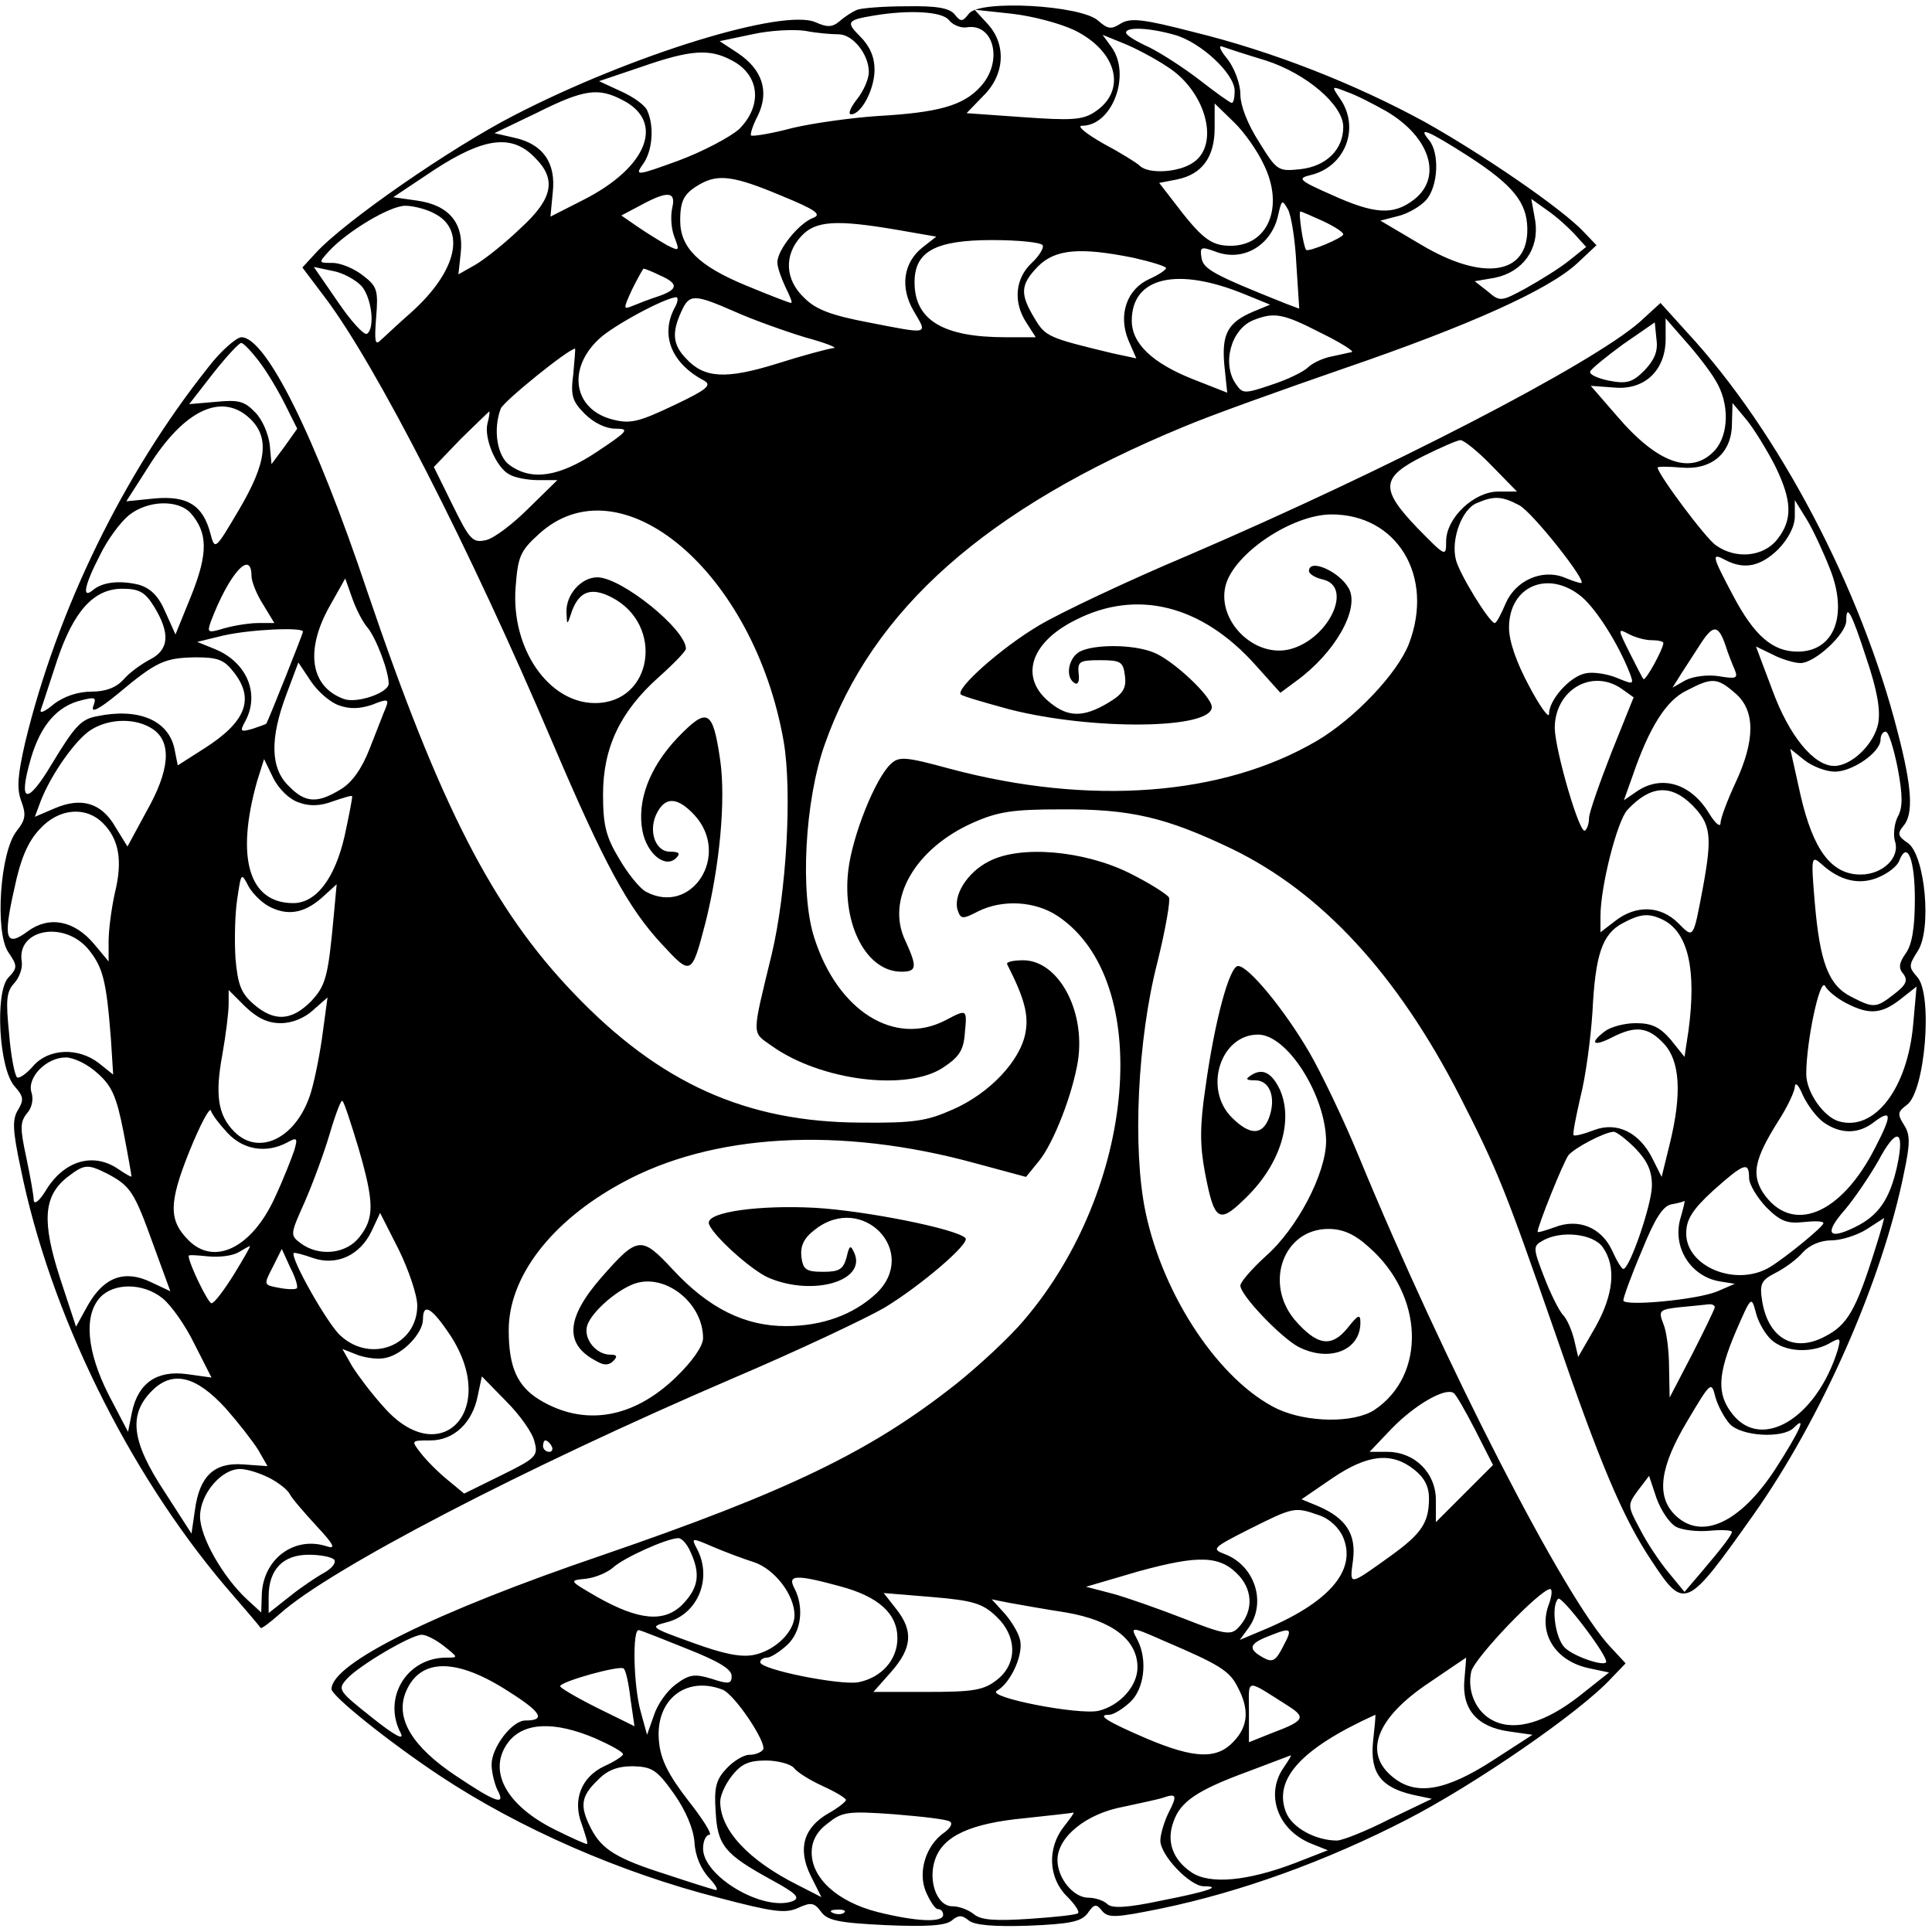 <?xml version="1.0" standalone="no"?>
<!DOCTYPE svg PUBLIC "-//W3C//DTD SVG 20010904//EN"
 "http://www.w3.org/TR/2001/REC-SVG-20010904/DTD/svg10.dtd">
<svg version="1.0" xmlns="http://www.w3.org/2000/svg"
 width="338pt" height="338pt" viewBox="0 0 338 338"
 preserveAspectRatio="xMidYMid meet">
<g transform="translate(0,338) scale(0.1,-0.1)"
fill="#000000" stroke="none">
<path d="M1500 3363 c-8 -3 -22 -12 -31 -20 -13 -11 -22 -11 -42 -2 -56 25
-321 -56 -528 -163 -109 -56 -296 -185 -347 -241 l-23 -25 40 -53 c89 -118
253 -438 398 -779 90 -211 132 -289 192 -353 50 -54 51 -54 75 38 25 99 36
215 26 285 -13 89 -22 94 -75 39 -49 -52 -71 -110 -61 -163 8 -40 40 -66 59
-47 8 8 5 11 -11 11 -26 0 -39 38 -22 69 15 28 36 26 65 -5 64 -70 -5 -177
-85 -134 -11 6 -32 32 -47 58 -23 38 -28 59 -28 112 0 82 30 145 97 205 27 24
48 46 48 50 0 34 -113 125 -155 125 -28 0 -55 -30 -54 -61 1 -24 1 -24 10 3
13 34 34 41 69 23 93 -48 72 -185 -29 -185 -81 0 -147 95 -139 202 4 54 8 64
40 93 143 132 377 -65 429 -362 15 -88 5 -264 -21 -373 -35 -144 -35 -135 -1
-159 86 -62 239 -81 302 -38 27 18 35 30 37 60 4 42 4 42 -34 22 -89 -46 -188
16 -229 143 -26 78 -17 242 18 340 83 236 283 413 627 555 47 20 173 65 280
102 219 75 360 138 410 185 l33 31 -22 23 c-37 40 -177 136 -279 193 -121 66
-265 123 -404 157 -89 23 -110 25 -127 15 -17 -11 -23 -10 -40 5 -30 27 -208
37 -226 12 -11 -14 -14 -15 -25 -1 -9 11 -32 15 -84 14 -39 0 -78 -3 -86 -6z
m160 -18 c7 -9 21 -14 30 -13 49 9 66 -60 25 -104 -30 -33 -74 -45 -180 -51
-44 -3 -111 -12 -149 -21 -37 -10 -70 -15 -72 -13 -2 2 3 18 12 35 20 42 8 80
-35 109 l-32 21 57 12 c31 7 73 9 93 6 20 -4 46 -6 58 -6 25 0 53 -35 53 -66
0 -12 -9 -33 -21 -48 -11 -14 -16 -26 -10 -26 18 0 41 44 41 78 0 22 -8 41
-25 58 -26 26 -23 29 25 37 61 10 118 7 130 -8z m220 -18 c75 -37 92 -106 35
-143 -21 -14 -41 -15 -125 -9 l-99 7 29 30 c38 37 41 90 8 126 l-23 25 65 -7
c36 -4 85 -17 110 -29z m175 -8 c46 -13 105 -68 105 -98 0 -12 -2 -21 -5 -21
-3 0 -28 18 -55 39 -27 21 -67 47 -89 58 -22 10 -41 21 -41 26 0 10 39 9 85
-4z m-14 -55 c68 -42 94 -136 47 -168 -25 -18 -79 -21 -94 -6 -5 5 -34 23 -64
39 -30 17 -47 31 -37 31 53 0 86 89 52 137 l-16 22 37 -15 c20 -8 54 -26 75
-40z m174 10 c71 -23 135 -78 135 -116 0 -40 -30 -69 -75 -74 -39 -4 -41 -3
-72 47 -20 31 -33 64 -33 84 0 18 -10 45 -22 61 -15 18 -17 26 -8 22 8 -3 42
-14 75 -24z m-936 1 c50 -25 56 -79 14 -121 -16 -14 -63 -39 -106 -55 -74 -27
-77 -27 -62 -6 16 22 20 64 8 92 -3 10 -24 25 -46 35 l-39 18 74 25 c86 30
119 32 157 12z m1147 -90 c76 -45 98 -115 48 -154 -36 -28 -69 -26 -144 8 -59
26 -61 29 -36 35 60 15 86 83 50 134 -15 22 -15 22 13 11 15 -5 46 -21 69 -34z
m-1337 20 c75 -38 44 -118 -69 -175 l-57 -29 4 42 c6 52 -17 85 -67 96 l-35 8
75 36 c82 41 107 44 149 22z m1122 -113 c36 -73 8 -142 -58 -142 -35 0 -51 13
-101 79 l-24 31 31 6 c44 9 66 39 66 90 l0 43 33 -32 c18 -17 42 -51 53 -75z
m359 14 c77 -50 101 -80 102 -125 2 -82 -77 -94 -186 -29 l-71 42 31 8 c17 4
39 17 49 28 21 24 24 82 5 105 -21 25 -2 17 70 -29z m-1635 -1 c39 -38 33 -72
-24 -124 -27 -26 -62 -54 -79 -64 l-30 -17 4 37 c6 52 -20 84 -76 92 l-42 6
72 48 c86 56 135 63 175 22z m431 -67 c61 -25 72 -33 57 -39 -25 -9 -63 -56
-63 -78 0 -9 7 -28 14 -43 8 -16 13 -28 10 -28 -3 0 -39 14 -80 31 -82 34
-114 66 -114 113 0 36 7 48 35 64 32 18 60 14 141 -20z m-190 -22 c-3 -14 -2
-36 4 -51 9 -24 9 -25 -13 -14 -12 7 -35 21 -51 32 l-29 20 34 18 c48 26 62
24 55 -5z m1092 -99 l5 -77 -24 9 c-125 50 -144 60 -147 80 -3 19 -1 20 24 11
48 -19 98 10 110 63 6 27 7 29 17 11 6 -10 13 -54 15 -97z m487 53 l20 -22
-30 -24 c-16 -13 -50 -34 -75 -48 -44 -24 -46 -24 -67 -6 l-23 18 35 6 c49 10
78 50 71 99 l-7 39 28 -20 c16 -11 37 -30 48 -42z m-1996 37 c57 -28 41 -101
-39 -173 -24 -21 -48 -44 -55 -50 -9 -9 -10 1 -7 40 4 48 2 55 -23 74 -15 12
-39 22 -53 22 -25 0 -25 0 -7 20 32 35 107 80 134 80 14 0 37 -6 50 -13z
m1556 -14 c19 -9 35 -19 35 -23 0 -6 -62 -32 -65 -27 -5 6 -14 67 -10 67 2 0
20 -8 40 -17z m-746 -15 l69 -12 -23 -18 c-35 -27 -41 -71 -16 -113 24 -41 28
-40 -80 -19 -63 12 -91 22 -111 42 -35 32 -37 76 -6 109 25 27 61 29 167 11z
m255 -27 c3 -4 -6 -19 -19 -31 -29 -27 -33 -69 -9 -105 l16 -25 -53 0 c-109 0
-159 30 -159 96 0 54 36 74 136 74 45 0 85 -4 88 -9z m159 -22 c31 -7 57 -15
57 -18 0 -3 -13 -12 -29 -19 -40 -18 -55 -63 -37 -107 l14 -32 -42 9 c-112 27
-117 29 -136 61 -26 43 -25 59 6 91 30 30 73 34 167 15z m-1350 -50 c18 -22
23 -74 9 -83 -5 -3 -28 22 -51 56 l-42 61 33 -7 c18 -3 41 -16 51 -27z m522
19 c32 -14 32 -24 -2 -36 -16 -5 -36 -13 -46 -17 -17 -7 -17 -6 -1 29 10 20
19 36 20 36 2 0 15 -5 29 -12z m1023 -33 l44 -18 -29 -12 c-45 -19 -56 -39
-51 -94 l5 -48 -61 24 c-70 28 -106 62 -106 102 0 76 79 95 198 46z m-998 -24
c-25 -48 -5 -97 52 -127 14 -8 4 -16 -53 -43 -61 -29 -76 -33 -107 -25 -68 17
-81 88 -24 141 24 23 115 72 135 73 4 0 3 -9 -3 -19z m105 -6 c31 -14 87 -34
123 -45 37 -10 59 -19 50 -19 -9 -1 -54 -13 -98 -27 -90 -28 -128 -26 -160 9
-23 24 -25 45 -8 82 14 31 22 31 93 0z m1025 -37 c35 -17 60 -33 55 -34 -6 -1
-22 -5 -37 -8 -15 -3 -33 -12 -40 -19 -7 -7 -35 -21 -63 -30 -47 -16 -51 -16
-62 0 -26 35 -10 97 30 113 36 14 51 12 117 -22z m-1307 -72 c-5 -38 -2 -48
20 -70 16 -16 37 -26 54 -26 25 0 22 -4 -32 -40 -66 -44 -114 -52 -153 -24
-22 15 -30 62 -16 99 5 13 119 105 130 105 1 0 -1 -20 -3 -44z m-150 -86 c-7
-26 15 -78 38 -90 10 -6 33 -10 51 -10 l33 0 -50 -49 c-28 -28 -61 -53 -75
-56 -23 -5 -28 0 -58 61 l-33 67 47 49 c27 26 49 48 50 48 1 0 0 -9 -3 -20z"/>
<path d="M2869 2817 c-84 -74 -440 -258 -789 -408 -107 -45 -225 -101 -262
-123 -66 -39 -147 -111 -137 -121 3 -3 41 -14 85 -26 145 -37 354 -35 354 4 0
19 -70 84 -103 96 -36 14 -103 14 -128 1 -20 -11 -26 -45 -9 -55 6 -4 9 4 7
17 -2 21 2 23 38 23 36 0 40 -3 43 -27 3 -22 -3 -32 -30 -48 -42 -25 -69 -25
-100 0 -55 43 -37 105 43 145 107 55 221 27 315 -78 l44 -49 27 20 c68 49 112
126 93 162 -16 30 -70 54 -70 31 0 -5 11 -12 25 -15 53 -13 9 -105 -59 -122
-62 -15 -127 50 -112 111 14 56 115 124 184 125 116 1 182 -108 137 -226 -20
-52 -95 -131 -161 -170 -165 -97 -398 -114 -642 -49 -77 21 -89 22 -103 9 -27
-24 -68 -126 -75 -187 -11 -95 32 -177 93 -177 27 0 28 8 7 54 -35 72 17 162
119 207 43 19 69 23 152 23 123 1 185 -14 300 -69 157 -76 289 -219 398 -431
68 -133 81 -167 167 -414 79 -230 119 -325 169 -400 58 -88 61 -86 178 79 119
168 226 410 264 599 11 52 11 67 0 84 -12 19 -11 23 5 35 32 23 46 194 18 224
-15 17 -15 20 1 45 25 38 13 167 -17 189 -18 12 -19 17 -8 30 18 21 15 68 -10
164 -64 251 -208 526 -368 699 l-47 52 -36 -33z m8 -85 c-21 -21 -31 -24 -62
-18 -20 4 -35 11 -33 16 2 5 28 26 58 48 l55 38 3 -30 c3 -21 -4 -36 -21 -54z
m124 -17 c25 -40 24 -95 -1 -123 -41 -44 -100 -23 -171 60 l-46 53 41 -3 c53
-5 90 30 90 85 l0 36 34 -39 c19 -21 43 -52 53 -69z m104 -149 c30 -61 32 -95
4 -130 -24 -30 -72 -35 -107 -10 -18 12 -102 125 -102 136 0 2 18 2 41 0 53
-5 89 25 89 77 l1 36 25 -30 c13 -16 35 -52 49 -79z m-495 -1 l44 -45 -33 0
c-42 0 -91 -46 -91 -87 0 -28 -1 -27 -51 24 -65 68 -63 88 11 125 30 15 60 28
65 28 6 0 31 -20 55 -45z m48 -69 c23 -12 121 -136 108 -136 -3 0 -16 4 -30
10 -39 15 -85 -6 -102 -46 -8 -19 -16 -34 -19 -34 -9 0 -62 86 -68 111 -9 36
11 89 37 99 30 13 44 12 74 -4z m543 -110 c33 -82 8 -146 -56 -146 -44 0 -76
28 -113 98 -37 70 -39 76 -13 62 33 -17 61 -11 92 19 18 19 29 40 29 58 l0 28
21 -34 c11 -18 29 -57 40 -85z m-434 -50 c26 -22 64 -82 84 -133 8 -21 7 -21
-22 -9 -17 7 -42 11 -55 8 -27 -5 -64 -46 -64 -71 0 -9 -16 13 -35 49 -22 41
-35 78 -35 102 0 73 69 102 127 54z m498 -107 c19 -56 25 -90 21 -114 -7 -37
-47 -75 -77 -75 -36 0 -79 53 -108 132 l-29 77 29 -14 c15 -8 38 -15 49 -15
25 0 80 51 80 74 0 31 9 15 35 -65z m-376 31 c12 0 21 -2 21 -5 0 -10 -31 -67
-35 -63 -1 1 -12 22 -24 46 -21 42 -21 43 -2 33 11 -6 29 -11 40 -11z m129 -7
c5 -16 13 -36 17 -45 6 -15 2 -16 -28 -11 -19 3 -44 0 -58 -7 l-23 -13 17 27
c9 14 24 37 33 51 21 32 30 32 42 -2z m-181 -78 l21 -15 -39 -97 c-21 -54 -39
-105 -39 -114 0 -9 -3 -19 -7 -22 -9 -9 -52 139 -53 179 0 67 65 105 117 69z
m199 -8 c35 -30 35 -82 0 -157 -14 -30 -26 -62 -26 -70 0 -8 -9 -1 -20 17 -32
53 -84 68 -127 38 l-22 -15 15 42 c29 85 59 133 95 150 44 23 53 23 85 -5z
m284 -131 c9 -48 9 -69 0 -85 -6 -12 -8 -31 -5 -42 10 -29 -21 -59 -60 -59
-51 0 -83 43 -105 139 l-18 81 25 -20 c14 -11 38 -20 53 -20 31 0 80 34 80 56
0 8 4 14 9 14 5 0 14 -29 21 -64z m-359 -65 c32 -33 35 -53 18 -145 -17 -90
-16 -88 -43 -61 -31 31 -74 32 -110 4 l-26 -20 0 28 c0 52 29 166 47 186 40
43 76 46 114 8z m389 -164 c0 -50 -5 -80 -16 -95 -12 -17 -13 -26 -4 -36 8
-11 5 -19 -16 -35 -32 -25 -36 -25 -75 -5 -40 20 -55 60 -64 164 -7 82 -6 84
12 68 32 -29 66 -37 99 -23 17 7 34 20 37 30 14 35 27 1 27 -68z m-439 -37
c43 -23 57 -88 43 -193 l-7 -46 -24 30 c-19 22 -33 29 -61 29 -21 0 -45 -7
-54 -14 -28 -21 -21 -28 12 -11 41 21 63 19 91 -11 28 -30 32 -87 10 -176
l-14 -57 -16 32 c-23 46 -62 65 -102 50 -18 -7 -34 -11 -36 -9 -2 2 4 32 12
67 9 35 18 102 21 149 5 100 17 136 53 155 32 17 46 18 72 5z m319 -145 c40
-21 62 -19 95 7 l28 22 -6 -67 c-10 -111 -67 -186 -129 -169 -27 7 -58 51 -58
83 0 57 24 170 33 154 4 -8 21 -22 37 -30z m-39 -209 c29 -20 59 -20 85 -1 34
26 35 16 5 -42 -60 -119 -147 -154 -197 -79 -20 32 -14 59 26 123 17 26 30 54
30 62 1 9 7 2 14 -15 8 -17 24 -39 37 -48z m-330 -45 c21 -22 29 -39 29 -65 0
-33 -39 -146 -50 -146 -3 0 -12 15 -20 33 -19 40 -59 56 -100 40 -17 -6 -30
-10 -30 -8 0 10 45 122 54 134 11 13 62 40 79 41 5 0 22 -13 38 -29z m458 -31
c-13 -59 -33 -87 -74 -107 -47 -23 -54 -11 -17 31 16 19 42 57 58 85 32 60 47
56 33 -9z m-259 -21 c0 -11 14 -34 30 -51 25 -25 37 -29 65 -26 19 2 35 2 35
-2 0 -6 -66 -60 -94 -77 -59 -35 -146 1 -146 59 0 24 10 41 47 75 54 48 63 52
63 22z m-120 -70 c-15 -51 18 -103 70 -111 l25 -4 -30 -13 c-35 -15 -165 -27
-165 -16 0 5 14 44 32 86 23 57 37 79 52 82 12 2 22 5 23 6 1 0 -2 -13 -7 -30z
m340 -56 c-33 -105 -48 -131 -87 -151 -54 -29 -99 -4 -110 61 -5 31 -2 37 23
50 16 8 38 24 48 36 12 13 31 21 50 21 17 0 45 9 61 19 17 11 31 20 31 20 1 1
-6 -25 -16 -56z m-476 5 c24 -34 19 -83 -13 -140 l-30 -52 -7 30 c-4 16 -12
36 -20 44 -7 8 -22 38 -33 67 -19 49 -19 53 -3 62 32 19 89 13 106 -11z m295
-162 c23 -21 68 -24 100 -7 21 12 22 11 16 -11 -37 -119 -133 -177 -184 -112
-28 35 -26 70 6 145 27 62 27 62 35 32 4 -16 16 -37 27 -47z m-99 57 c-1 -5
-19 -42 -40 -83 l-39 -75 -1 52 c0 28 -4 63 -10 77 -9 23 -7 25 28 29 20 2 43
4 50 5 6 1 12 -1 12 -5z m26 -204 c20 -22 93 -26 112 -7 24 24 11 -5 -32 -72
-62 -95 -130 -126 -176 -80 -33 33 -26 84 22 164 41 69 42 70 49 42 4 -15 16
-37 25 -47z m-94 -180 c11 -6 38 -9 59 -7 21 2 39 1 39 -2 -1 -6 -14 -24 -54
-71 l-29 -34 -28 34 c-15 18 -38 52 -50 76 -22 41 -22 42 -3 68 l19 25 13 -39
c8 -22 23 -44 34 -50z"/>
<path d="M364 2737 c-148 -186 -264 -424 -320 -656 -13 -57 -15 -80 -7 -102 9
-24 8 -33 -8 -53 -29 -37 -38 -175 -15 -211 17 -25 17 -28 0 -46 -23 -26 -16
-160 12 -190 15 -17 16 -23 6 -40 -11 -17 -10 -36 4 -102 51 -253 187 -530
358 -732 33 -38 61 -71 62 -73 1 -2 16 9 34 25 87 78 425 254 793 412 115 49
233 105 264 123 63 38 151 113 142 122 -15 16 -175 48 -264 53 -96 5 -185 -7
-185 -26 0 -16 74 -84 106 -97 77 -32 169 -5 149 43 -7 16 -9 15 -14 -7 -6
-21 -13 -25 -41 -25 -30 0 -35 4 -38 26 -2 19 4 33 24 48 83 65 183 -39 107
-112 -40 -37 -94 -57 -158 -57 -72 0 -135 31 -198 99 -55 59 -61 59 -125 -14
-62 -71 -65 -117 -9 -146 13 -8 22 -8 30 0 8 8 6 11 -5 11 -25 0 -47 27 -41
50 7 25 57 68 89 76 53 13 114 -38 114 -97 0 -14 -19 -41 -48 -69 -75 -72
-160 -86 -238 -39 -39 24 -54 57 -54 122 0 93 74 190 197 257 158 87 382 100
619 35 l89 -24 22 27 c26 31 60 119 69 177 13 88 -35 175 -96 175 -18 0 -30
-3 -28 -7 30 -59 38 -88 32 -120 -9 -49 -63 -106 -127 -134 -45 -20 -67 -24
-162 -23 -200 1 -351 69 -501 226 -142 148 -234 328 -361 702 -91 272 -178
447 -221 446 -9 -1 -36 -24 -58 -53z m89 11 c14 -18 34 -52 46 -76 l21 -42
-22 -31 -23 -31 -3 33 c-2 19 -13 45 -25 57 -19 20 -29 23 -69 19 l-47 -4 42
54 c23 29 45 53 49 53 4 0 18 -15 31 -32z m-16 -100 c35 -33 30 -77 -19 -160
-42 -71 -42 -71 -50 -41 -13 49 -40 66 -97 61 l-50 -5 39 61 c62 99 128 130
177 84z m-104 -165 c31 -35 31 -71 2 -144 l-28 -69 -18 40 c-12 28 -26 41 -46
47 -33 8 -63 5 -80 -9 -20 -17 -16 7 12 61 13 27 36 58 51 70 33 26 85 27 107
4z m107 -111 c0 -9 9 -32 20 -49 l20 -33 -28 0 c-15 0 -41 -4 -59 -9 -30 -9
-31 -8 -24 12 32 84 71 127 71 79z m203 -90 c15 -18 37 -76 37 -98 0 -16 -55
-35 -78 -27 -59 21 -69 85 -25 163 l27 48 12 -34 c7 -20 19 -43 27 -52z m-373
36 c28 -46 26 -75 -8 -92 -15 -8 -36 -23 -46 -35 -13 -14 -31 -21 -56 -21 -23
0 -48 -8 -66 -22 -18 -15 -26 -17 -22 -8 3 8 15 46 28 85 29 86 64 125 114
125 30 0 40 -6 56 -32z m260 -43 c0 -4 -58 -149 -64 -161 -1 -1 -12 -5 -24 -9
-21 -6 -23 -5 -13 13 26 48 3 103 -52 126 l-32 13 45 11 c48 11 140 15 140 7z
m-121 -71 c37 -47 21 -87 -51 -133 l-47 -30 -6 30 c-11 49 -63 71 -135 56 -28
-5 -39 -17 -79 -83 -44 -74 -60 -70 -37 9 17 58 46 92 89 102 24 6 26 5 20
-11 -4 -12 10 -5 43 22 68 57 82 63 136 64 39 0 50 -4 67 -26z m184 -58 c19
-7 37 -6 58 1 27 11 30 10 24 -5 -4 -9 -16 -41 -28 -71 -14 -36 -31 -60 -51
-72 -41 -25 -62 -24 -91 6 -32 31 -33 83 -4 160 l21 56 22 -33 c12 -18 34 -37
49 -42z m-325 -42 c33 -23 29 -72 -12 -144 l-33 -61 -21 34 c-24 42 -59 53
-106 33 l-35 -15 10 27 c18 47 62 109 88 125 33 21 80 21 109 1z m255 -128
c19 -7 38 -6 59 2 18 6 33 11 34 9 1 -1 -5 -32 -13 -69 -17 -75 -50 -118 -90
-118 -78 0 -101 80 -63 214 l12 38 16 -33 c10 -20 29 -38 45 -43z m-343 -36
c28 -28 35 -65 21 -122 -6 -27 -11 -65 -11 -85 l0 -35 -25 30 c-35 42 -79 50
-116 23 -39 -29 -44 -14 -24 74 11 53 24 83 45 105 33 36 80 40 110 10z m295
-148 c32 -15 61 -8 92 21 l22 20 -5 -54 c-10 -109 -14 -123 -40 -151 -34 -34
-64 -36 -100 -5 -22 19 -28 34 -32 80 -2 31 -1 78 3 104 7 47 7 47 20 22 8
-14 26 -31 40 -37z m-321 -72 c26 -32 32 -54 40 -157 l4 -63 -25 20 c-36 28
-88 26 -115 -5 -11 -13 -24 -22 -28 -20 -4 3 -11 37 -14 76 -6 59 -5 74 9 89
9 10 15 27 13 38 -9 56 73 72 116 22z m337 -130 c20 0 42 9 57 23 l25 22 -8
-59 c-4 -32 -13 -80 -21 -107 -24 -79 -90 -113 -134 -69 -29 29 -34 65 -21
135 6 34 11 74 11 88 l0 25 29 -29 c21 -20 39 -29 62 -29z m-320 -88 c25 -22
33 -41 45 -102 8 -41 14 -76 14 -78 0 -2 -10 4 -22 12 -44 31 -96 16 -128 -37
-11 -18 -20 -25 -21 -17 0 8 -6 42 -13 75 -11 51 -11 62 1 77 9 10 12 25 8 37
-8 26 26 61 60 61 14 0 39 -12 56 -28z m456 -130 c28 -96 28 -123 2 -156 -23
-30 -71 -35 -103 -11 -19 14 -18 16 7 72 14 32 34 86 44 120 10 34 20 60 22
57 3 -2 15 -39 28 -82z m-229 26 c28 -30 68 -36 104 -17 18 10 19 8 13 -13 -4
-12 -19 -51 -35 -85 -40 -86 -105 -118 -150 -73 -35 35 -35 65 1 155 19 47 36
79 38 72 2 -7 15 -24 29 -39z m-209 -72 c39 -21 46 -31 79 -123 l30 -82 -34
16 c-46 22 -82 9 -110 -40 l-21 -38 -28 85 c-32 99 -29 143 12 176 31 24 36
24 72 6z m541 -230 c0 -69 -80 -102 -134 -53 -22 19 -89 137 -82 145 2 1 17
-3 34 -9 41 -14 82 5 102 47 l15 32 33 -65 c17 -35 32 -79 32 -97z m-321 54
c-17 -27 -34 -50 -39 -50 -6 0 -40 70 -40 83 0 2 15 1 34 -1 19 -2 43 1 53 7
10 6 19 11 20 11 2 0 -11 -22 -28 -50z m110 -24 c-2 -2 -16 -2 -31 1 -27 5
-27 5 -11 36 l16 32 15 -33 c9 -17 14 -34 11 -36z m-235 -17 c15 -12 40 -47
56 -80 l30 -59 -43 6 c-52 7 -85 -15 -96 -66 l-7 -35 -34 65 c-38 75 -44 138
-15 170 24 26 75 26 109 -1z m505 -67 c84 -131 -20 -237 -119 -122 -20 22 -44
54 -54 70 l-17 30 28 -11 c15 -5 37 -8 50 -4 29 7 63 43 63 67 0 30 16 20 49
-30z m-394 -126 c22 -25 47 -57 57 -73 l16 -28 -42 3 c-51 4 -77 -20 -85 -80
l-6 -41 -47 73 c-58 88 -64 135 -22 177 36 36 77 26 129 -31z m540 -58 c7 -25
3 -29 -58 -59 l-65 -32 -29 24 c-16 13 -37 34 -47 47 -17 22 -17 22 17 22 41
0 74 31 83 79 l7 33 43 -44 c23 -23 46 -55 49 -70z m30 -8 c3 -5 1 -10 -4 -10
-6 0 -11 5 -11 10 0 6 2 10 4 10 3 0 8 -4 11 -10z m-495 -55 c16 -8 33 -21 37
-29 4 -8 26 -33 47 -56 31 -33 34 -41 17 -35 -57 18 -111 -23 -113 -85 l-1
-31 -25 23 c-42 39 -82 109 -82 145 0 39 37 83 70 83 12 0 34 -7 50 -15z m115
-144 c3 -6 -5 -15 -17 -22 -13 -7 -40 -25 -60 -41 l-38 -30 0 29 c0 47 25 73
70 73 21 0 41 -4 45 -9z"/>
<path d="M1730 1873 c-38 -19 -64 -61 -54 -87 5 -14 9 -14 34 -1 43 22 101 19
141 -8 168 -113 137 -476 -59 -706 -25 -30 -79 -80 -119 -112 -149 -118 -294
-188 -620 -300 -291 -99 -473 -189 -473 -234 0 -12 101 -93 190 -152 139 -92
315 -169 487 -213 95 -25 117 -28 139 -18 22 10 28 10 40 -6 11 -16 31 -20
114 -24 71 -3 104 -1 115 8 12 10 18 10 30 0 10 -8 44 -11 104 -9 73 3 93 7
104 22 11 16 15 17 25 4 11 -13 24 -12 103 4 140 29 289 83 429 155 119 61
305 189 359 248 l25 26 -26 28 c-80 84 -292 498 -440 857 -27 66 -67 149 -88
185 -44 75 -106 150 -124 150 -15 0 -41 -96 -57 -212 -10 -67 -10 -101 -1
-149 16 -84 24 -91 68 -48 63 59 88 137 63 193 -14 29 -30 38 -50 25 -11 -7
-9 -9 7 -9 26 0 37 -31 24 -66 -12 -31 -34 -30 -65 1 -50 50 -20 145 46 145
51 0 118 -106 119 -186 0 -57 -51 -154 -106 -202 -24 -22 -44 -45 -44 -51 0
-17 70 -90 101 -107 54 -28 109 -7 109 42 0 16 -4 14 -23 -10 -28 -34 -53 -30
-92 15 -54 65 -19 159 59 159 25 0 46 -9 71 -32 96 -84 101 -224 9 -285 -36
-23 -117 -22 -169 2 -100 48 -200 196 -231 345 -23 110 -14 302 21 437 14 57
23 108 20 113 -4 6 -34 25 -68 42 -80 40 -192 50 -247 21z m851 -995 l31 -61
-50 -50 -50 -50 0 39 c0 47 -37 84 -85 84 l-31 0 39 41 c40 41 93 72 108 62 4
-2 21 -32 38 -65z m-107 -69 c18 -14 26 -30 26 -50 0 -43 -13 -62 -67 -101
-74 -53 -72 -53 -66 -8 6 46 -12 74 -61 95 l-29 12 54 37 c62 42 104 46 143
15z m-166 -80 c18 -6 35 -22 42 -39 24 -58 -26 -115 -143 -163 l-38 -16 16 22
c31 44 10 108 -42 128 -24 9 -22 11 43 44 78 39 79 39 122 24z m-1100 -64 c18
-39 14 -63 -14 -92 -32 -32 -76 -28 -149 13 -50 29 -50 29 -20 32 17 2 38 11
48 20 19 17 92 50 113 51 6 1 16 -10 22 -24z m111 -18 c36 -12 71 -57 71 -93
0 -28 -33 -61 -70 -69 -23 -5 -53 1 -108 21 -75 27 -76 28 -45 36 54 14 80 77
52 129 -10 19 -9 19 28 3 21 -9 53 -21 72 -27z m849 -24 c25 -28 24 -65 -3
-92 -12 -12 -25 -10 -93 17 -44 17 -100 37 -126 44 l-46 12 92 27 c106 29 143
28 176 -8z m-699 -18 c68 -18 101 -48 101 -91 0 -38 -28 -69 -68 -77 -31 -6
-172 22 -172 35 0 4 5 8 12 8 6 0 22 10 35 22 25 23 30 66 13 99 -13 24 2 25
79 4z m1241 -31 c-20 -51 11 -101 72 -113 l33 -7 -53 -42 c-58 -45 -110 -61
-148 -43 -31 14 -48 52 -40 87 7 25 120 143 138 144 4 0 3 -12 -2 -26z m-967
-22 c37 -35 37 -83 1 -111 -23 -18 -41 -21 -121 -21 l-95 0 31 35 c37 42 39
72 9 110 l-22 28 85 -7 c71 -6 88 -11 112 -34z m1067 -79 c0 -10 -55 8 -72 24
-17 16 -25 73 -12 86 6 6 84 -96 84 -110z m-945 86 c81 -14 125 -48 125 -96 0
-33 -31 -67 -68 -76 -35 -8 -198 24 -178 35 25 14 48 66 40 91 -3 12 -16 33
-28 46 l-21 23 30 -6 c17 -3 61 -11 100 -17z m-662 -64 c53 -21 77 -35 77 -47
0 -14 -5 -15 -35 -5 -30 9 -39 8 -63 -10 -15 -11 -32 -35 -38 -54 l-12 -34
-11 40 c-13 46 -15 148 -3 143 5 -1 43 -16 85 -33z m834 14 c96 -41 114 -52
128 -80 21 -39 19 -69 -7 -96 -29 -31 -68 -30 -151 5 -70 30 -89 42 -67 42 8
0 24 10 37 22 25 23 31 74 13 109 -13 24 -12 24 47 -2z m208 -9 c-13 -26 -19
-29 -35 -20 -27 15 -25 24 8 37 42 17 44 15 27 -17z m-1468 0 c25 -20 25 -20
4 -20 -70 0 -112 -71 -80 -132 7 -14 -11 -4 -50 27 -59 47 -61 49 -44 68 21
23 112 77 131 77 8 0 25 -9 39 -20z m1785 -58 c-5 -52 22 -83 77 -91 l42 -6
-68 -44 c-83 -54 -135 -63 -175 -31 -54 42 -31 104 62 166 35 24 65 44 65 44
0 0 -1 -17 -3 -38z m-1671 -22 c57 -36 64 -50 28 -50 -23 0 -59 -47 -59 -77 0
-13 5 -33 10 -44 16 -29 -2 -23 -72 24 -77 51 -107 101 -88 147 25 60 89 60
181 0z m212 -12 l7 -48 -65 32 c-36 18 -65 35 -65 38 0 8 104 37 111 31 4 -3
9 -27 12 -53z m1153 -14 c29 -19 25 -25 -31 -46 l-40 -16 0 54 c0 59 -8 58 71
8z m-992 30 c21 -8 78 -93 71 -105 -4 -5 -14 -9 -24 -9 -10 0 -28 -11 -40 -24
-18 -19 -22 -33 -19 -75 3 -60 16 -75 98 -120 42 -23 51 -31 37 -37 -51 -19
-157 43 -157 92 0 13 5 24 11 24 6 0 -11 27 -37 60 -34 44 -48 71 -51 102 -8
73 46 117 111 92z m1138 -92 c-5 -54 14 -79 70 -92 l33 -7 -75 -36 c-41 -21
-82 -37 -91 -37 -37 0 -78 22 -89 49 -23 58 26 112 156 171 1 0 -1 -21 -4 -48z
m-1361 7 c27 -12 49 -24 49 -28 0 -3 -15 -13 -33 -21 -40 -19 -56 -59 -39
-102 6 -18 11 -33 9 -34 -1 -1 -26 10 -56 25 -87 43 -119 105 -81 154 27 34
80 36 151 6z m1205 -51 c-33 -47 -11 -109 47 -133 l30 -12 -59 -23 c-82 -31
-147 -37 -179 -16 -33 22 -45 54 -32 89 12 35 41 55 131 88 39 15 72 27 74 28
2 0 -4 -9 -12 -21z m-857 -1 c6 -8 29 -22 51 -32 22 -10 40 -21 40 -24 0 -3
-14 -14 -30 -23 -44 -25 -55 -62 -32 -109 l19 -38 -41 21 c-86 43 -136 96
-136 146 0 11 9 31 21 46 16 20 29 26 59 26 20 0 43 -6 49 -13z m-210 -45 c21
-30 34 -61 36 -85 1 -23 11 -47 26 -63 13 -14 17 -23 9 -20 -8 2 -46 14 -85
27 -85 27 -112 43 -131 80 -20 39 -18 56 11 84 17 18 35 25 62 25 34 -1 42 -6
72 -48z m866 -32 c-8 -16 -15 -39 -15 -50 0 -26 52 -80 76 -80 33 0 8 -9 -74
-25 -61 -13 -87 -14 -95 -6 -6 6 -21 11 -33 11 -26 0 -54 34 -54 66 0 40 50
81 115 93 33 7 65 14 70 16 23 8 25 4 10 -25z m-383 -17 c5 -3 1 -11 -10 -19
-32 -22 -47 -69 -32 -104 7 -16 16 -30 21 -30 5 0 9 -4 9 -10 0 -14 -47 -12
-115 5 -70 18 -115 59 -115 104 0 20 9 37 28 51 25 20 34 22 116 16 49 -4 94
-9 98 -13z m199 -9 c-29 -37 -27 -89 5 -121 14 -14 23 -27 20 -30 -2 -3 -41
-7 -85 -10 -61 -4 -85 -2 -97 8 -10 8 -26 14 -38 14 -27 0 -43 45 -30 82 14
41 62 63 156 72 46 5 84 9 86 10 2 0 -6 -11 -17 -25z m-384 -150 c-3 -3 -12
-4 -19 -1 -8 3 -5 6 6 6 11 1 17 -2 13 -5z"/>
</g>
</svg>
